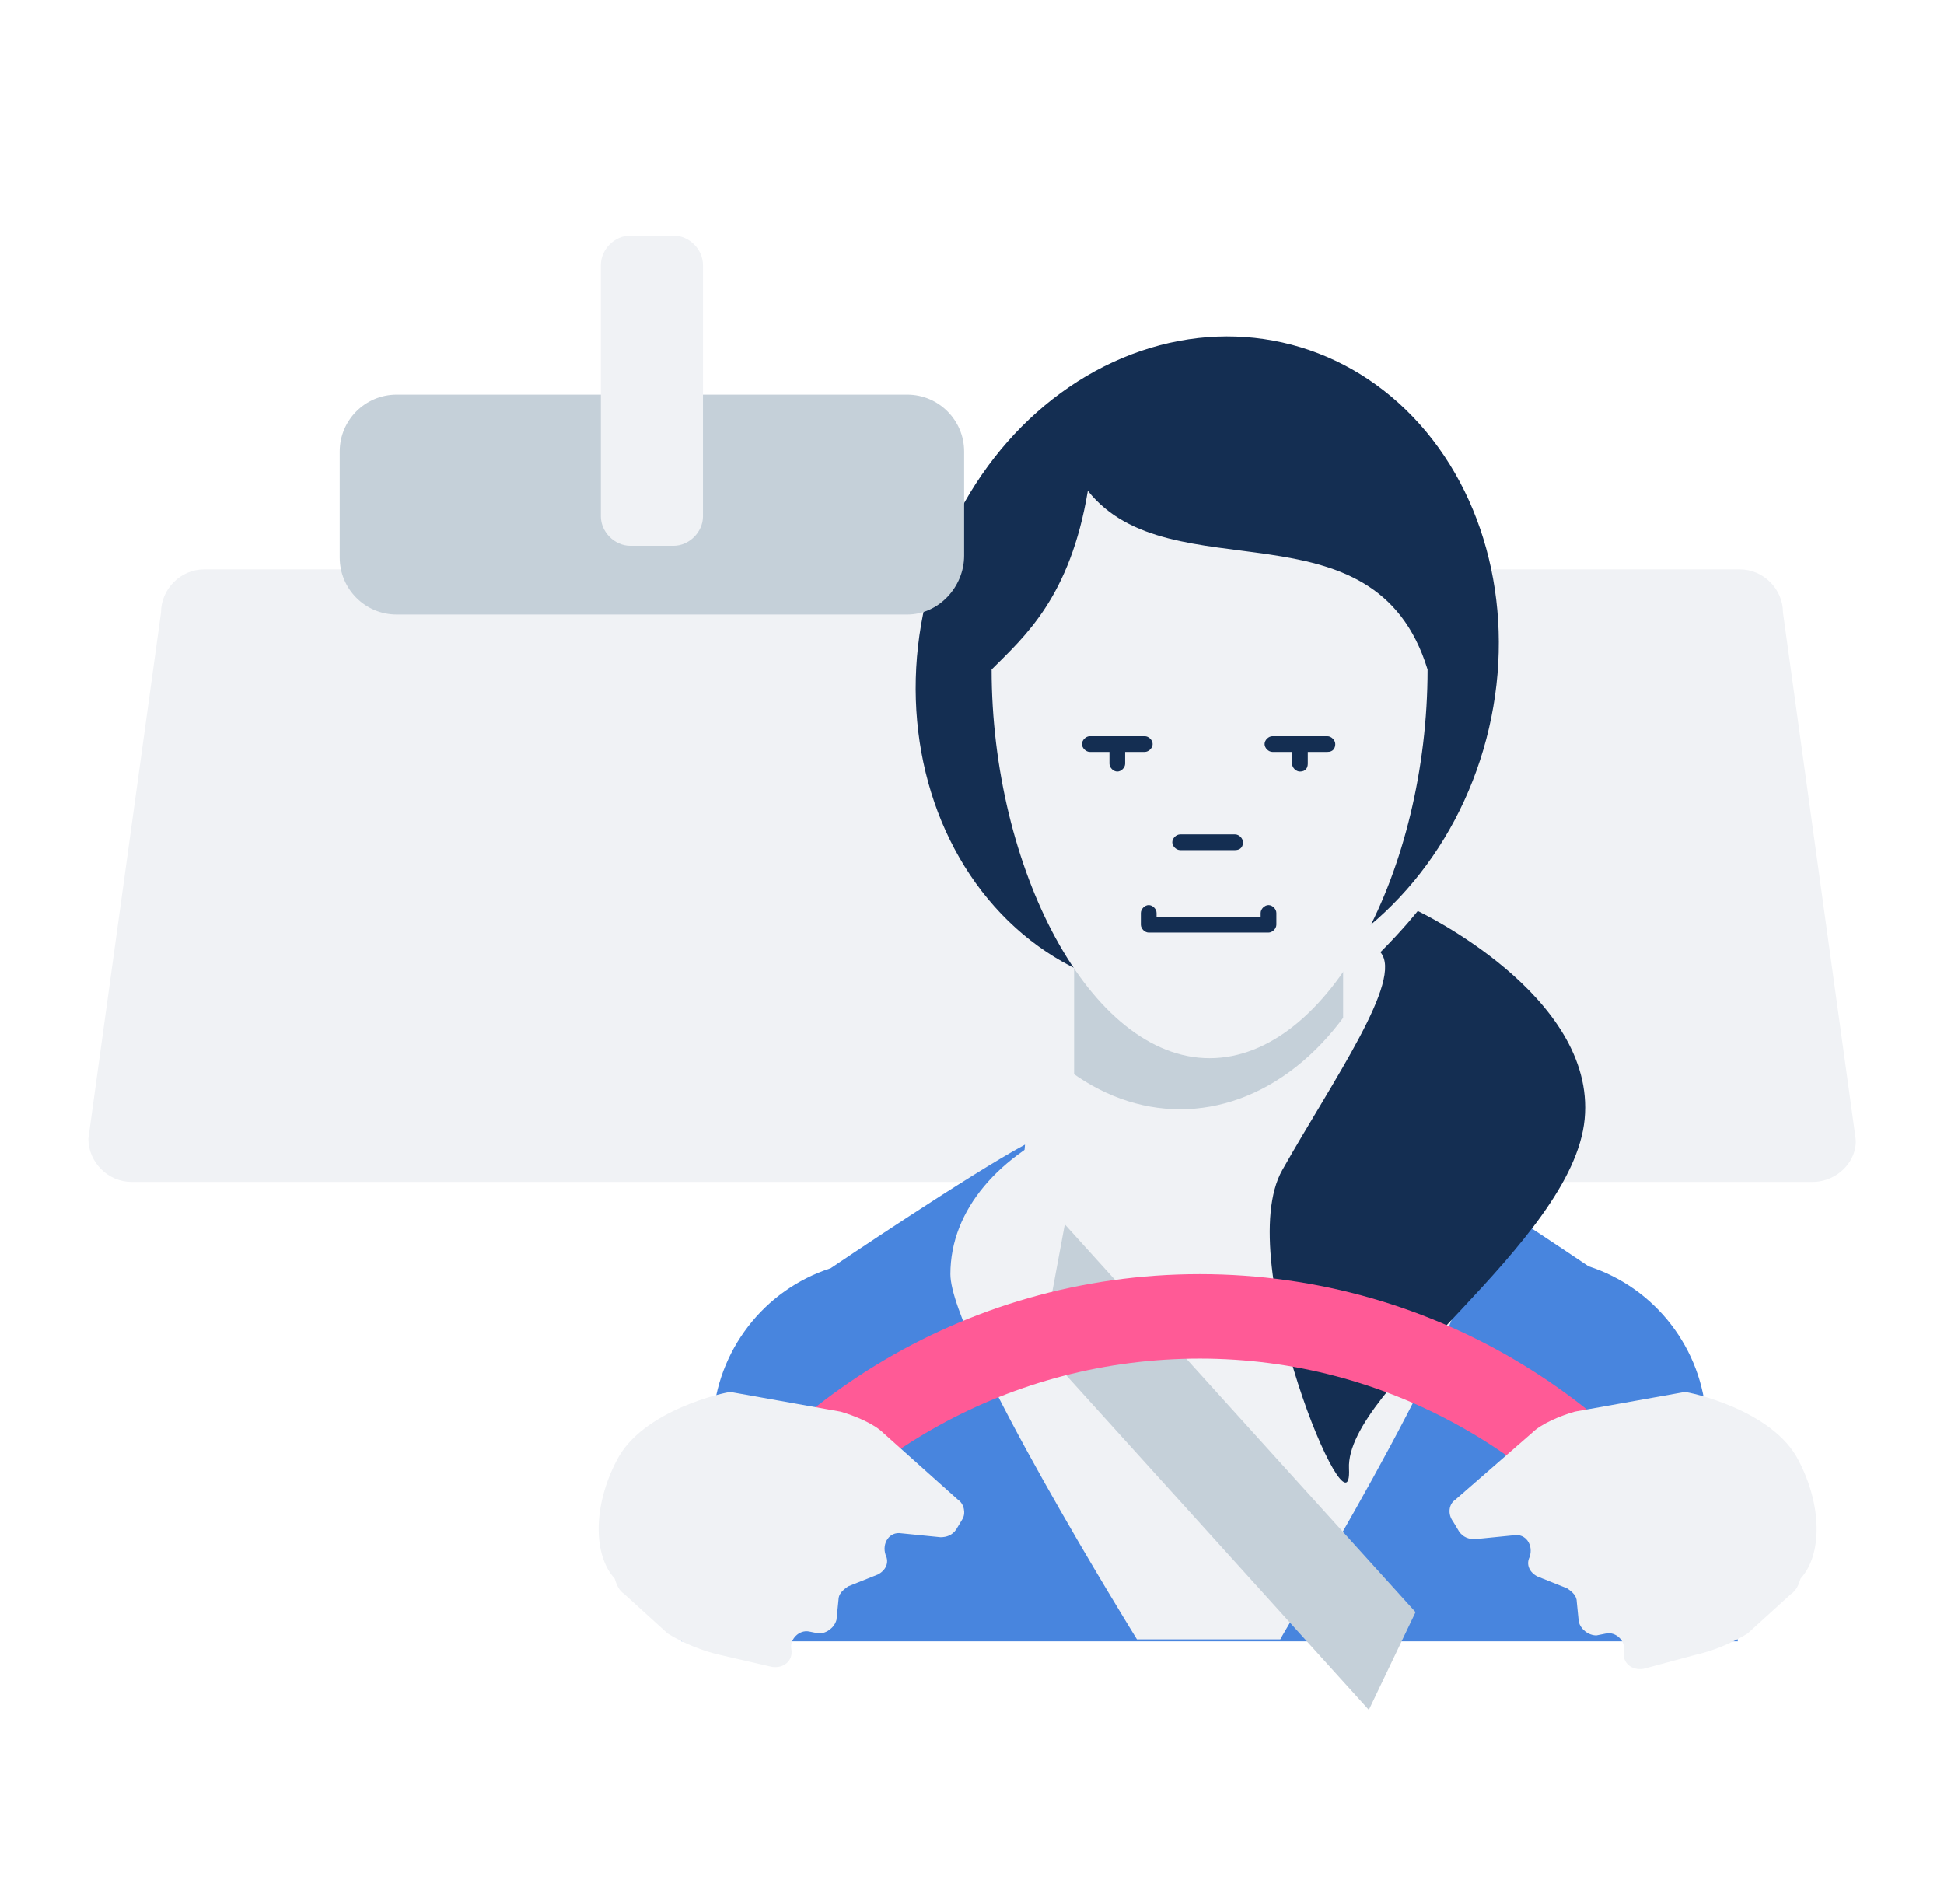 <?xml version="1.0" encoding="utf-8"?>
<!-- Generator: Adobe Illustrator 19.1.0, SVG Export Plug-In . SVG Version: 6.00 Build 0)  -->
<svg version="1.1" xmlns="http://www.w3.org/2000/svg" xmlns:xlink="http://www.w3.org/1999/xlink" x="0px" y="0px"
	 viewBox="0 0 99 97" style="enable-background:new 0 0 99 97;" xml:space="preserve">
<g id="Grid" style="display:none;">
</g>
<g id="Layer_2">
	<g>
		<path style="fill:#F0F2F5;" d="M92.3,60.2H6.7c-1.2,0-2.2-1-2.2-2.2l3.7-26.8c0-1.2,1-2.2,2.2-2.2h78.2c1.2,0,2.2,1,2.2,2.2
			l3.7,26.8C94.6,59.1,93.6,60.2,92.3,60.2z"/>
		<g>
			<path style="fill:#4885DE;" d="M86.9,72.3c-0.2-3.6-2.6-6.7-6-7.8c0,0-7.1-4.8-9.9-6.3c0.1,1.1,0.2,2.2,0.2,3.3
				c0,4.8-1.1,9.2-2.8,12.3H54.8C53,70.7,52,66.4,52,61.6c0-1.1,0.1-2.2,0.2-3.3c-2.8,1.5-9.9,6.3-9.9,6.3c-3.4,1.1-5.8,4.2-6,7.8
				l-1.6,11.2h53.8L86.9,72.3z"/>
		</g>
		<path style="fill:#F0F2F5;" d="M74.6,64.8c0-3.2-2.5-6-6.2-7.6V43.4H54.7v13.8c-3.8,1.6-6.3,4.4-6.3,7.7s9.5,18.6,9.5,18.6h7.3
			C65.2,83.4,74.6,68,74.6,64.8z"/>
		<g>
			<defs>
				<ellipse id="SVGID_19_" cx="60.1" cy="40.4" rx="11.8" ry="16.1"/>
			</defs>
			<clipPath id="SVGID_2_">
				<use xlink:href="#SVGID_19_"  style="overflow:visible;"/>
			</clipPath>
			<path style="clip-path:url(#SVGID_2_);fill:#C5D0D9;" d="M74.6,64.8c0-3.2-2.5-6-6.2-7.6V43.4H54.7v13.8
				c-3.8,1.6-6.3,4.4-6.3,7.7s9.5,18.6,9.5,18.6h7.3C65.2,83.4,74.6,68,74.6,64.8z"/>
		</g>
		
			<ellipse transform="matrix(0.967 0.254 -0.254 0.967 10.62 -14.504)" style="fill:#142E52;" cx="61.5" cy="33.9" rx="14.7" ry="16.9"/>
		<path style="fill:#F0F2F5;" d="M72.7,34.1c0,10.2-5,19.8-11.1,19.8s-11.1-9.7-11.1-19.8c1.7-1.7,4-3.7,4.9-9.1
			C59.6,30.3,70,25.3,72.7,34.1z"/>
		<g>
			<path style="fill:#142E52;" d="M56.9,39.3c-0.2,0-0.4-0.2-0.4-0.4v-1c0-0.2,0.2-0.4,0.4-0.4c0.2,0,0.4,0.2,0.4,0.4v1
				C57.3,39.1,57.1,39.3,56.9,39.3z"/>
			<path style="fill:#142E52;" d="M66.2,39.3c-0.2,0-0.4-0.2-0.4-0.4v-1c0-0.2,0.2-0.4,0.4-0.4c0.2,0,0.4,0.2,0.4,0.4v1
				C66.6,39.1,66.5,39.3,66.2,39.3z"/>
			<g>
				<path style="fill:#142E52;" d="M58.3,38.3h-2.8c-0.2,0-0.4-0.2-0.4-0.4s0.2-0.4,0.4-0.4h2.8c0.2,0,0.4,0.2,0.4,0.4
					S58.5,38.3,58.3,38.3z"/>
				<path style="fill:#142E52;" d="M67.6,38.3h-2.8c-0.2,0-0.4-0.2-0.4-0.4s0.2-0.4,0.4-0.4h2.8c0.2,0,0.4,0.2,0.4,0.4
					S67.9,38.3,67.6,38.3z"/>
			</g>
			<path style="fill:#142E52;" d="M62.9,43.3h-2.8c-0.2,0-0.4-0.2-0.4-0.4s0.2-0.4,0.4-0.4h2.8c0.2,0,0.4,0.2,0.4,0.4
				S63.2,43.3,62.9,43.3z"/>
			<path style="fill:#142E52;" d="M64.6,47.5h-6.1c-0.2,0-0.4-0.2-0.4-0.4v-0.6c0-0.2,0.2-0.4,0.4-0.4c0.2,0,0.4,0.2,0.4,0.4v0.2
				h5.3v-0.2c0-0.2,0.2-0.4,0.4-0.4c0.2,0,0.4,0.2,0.4,0.4v0.6C65,47.3,64.8,47.5,64.6,47.5z"/>
		</g>
		<g>
			<defs>
				<polygon id="SVGID_21_" points="42.3,64.5 49.3,59.9 52.1,58.2 70.8,62.9 79.3,83.6 56.8,83.5 				"/>
			</defs>
			<clipPath id="SVGID_4_">
				<use xlink:href="#SVGID_21_"  style="overflow:visible;"/>
			</clipPath>
			
				<rect x="37.7" y="71.7" transform="matrix(0.671 0.742 -0.742 0.671 75.358 -21.211)" style="clip-path:url(#SVGID_4_);fill:#C5D0D9;" width="47.8" height="5.1"/>
		</g>
		<path style="fill:#142E52;" d="M72.2,46.4c0,0,9.1,4.3,8.5,10.6s-12.2,13.7-12,17.8c0.2,4.1-6-10.6-3.4-15.2s6.2-9.7,5-11.1
			C71.5,47.3,72.2,46.4,72.2,46.4z"/>
		<path style="fill:#FF5A96;" d="M61.1,69.2c9.6,0,18,5,22.9,12.4h5c-5.3-9.9-15.8-16.7-27.9-16.7s-22.6,6.8-27.9,16.7h5
			C43,74.1,51.5,69.2,61.1,69.2z"/>
		<path style="fill:#F0F2F5;" d="M48.8,76.4L45,73c-0.5-0.5-1.5-0.9-2.2-1.1l-5.6-1c-0.2,0-4.5,0.9-5.8,3.5c-1.2,2.3-1.2,4.8-0.1,6
			c0.1,0.3,0.2,0.6,0.5,0.8l2.2,2c0.8,0.5,1.8,0.9,2.7,1.1l2.6,0.6c0.6,0.1,1.1-0.3,1-0.9l0,0c-0.1-0.5,0.4-1,0.9-0.9l0.5,0.1
			c0.4,0,0.8-0.3,0.9-0.7l0.1-1c0-0.3,0.2-0.5,0.5-0.7l1.5-0.6c0.4-0.2,0.6-0.6,0.4-1c-0.2-0.6,0.2-1.2,0.8-1.1l2,0.2
			c0.3,0,0.6-0.1,0.8-0.4l0.3-0.5C49.2,77.1,49.1,76.6,48.8,76.4z"/>
		<path style="fill:#F0F2F5;" d="M74.1,76.4l3.9-3.4c0.5-0.5,1.5-0.9,2.2-1.1l5.6-1c0.2,0,4.5,0.9,5.8,3.5c1.2,2.3,1.2,4.8,0.1,6
			c-0.1,0.3-0.2,0.6-0.5,0.8l-2.2,2c-0.8,0.5-1.8,0.9-2.7,1.1L83.7,85c-0.6,0.1-1.1-0.3-1-0.9l0,0c0.1-0.5-0.4-1-0.9-0.9l-0.5,0.1
			c-0.4,0-0.8-0.3-0.9-0.7l-0.1-1c0-0.3-0.2-0.5-0.5-0.7l-1.5-0.6c-0.4-0.2-0.6-0.6-0.4-1c0.2-0.6-0.2-1.2-0.8-1.1l-2,0.2
			c-0.3,0-0.6-0.1-0.8-0.4l-0.3-0.5C73.7,77.1,73.8,76.6,74.1,76.4z"/>
		<path style="fill:#C5D0D9;" d="M46.2,31.3h-26c-1.6,0-2.9-1.3-2.9-2.9V23c0-1.6,1.3-2.9,2.9-2.9h26c1.6,0,2.9,1.3,2.9,2.9v5.3
			C49.1,29.9,47.8,31.3,46.2,31.3z"/>
		<path style="fill:#F0F2F5;" d="M34.3,27.8h-2.2c-0.8,0-1.5-0.7-1.5-1.5V13.5c0-0.8,0.7-1.5,1.5-1.5h2.2c0.8,0,1.5,0.7,1.5,1.5
			v12.8C35.8,27.1,35.1,27.8,34.3,27.8z"/>
	</g>
</g>
<g id="Info">
</g>
</svg>
